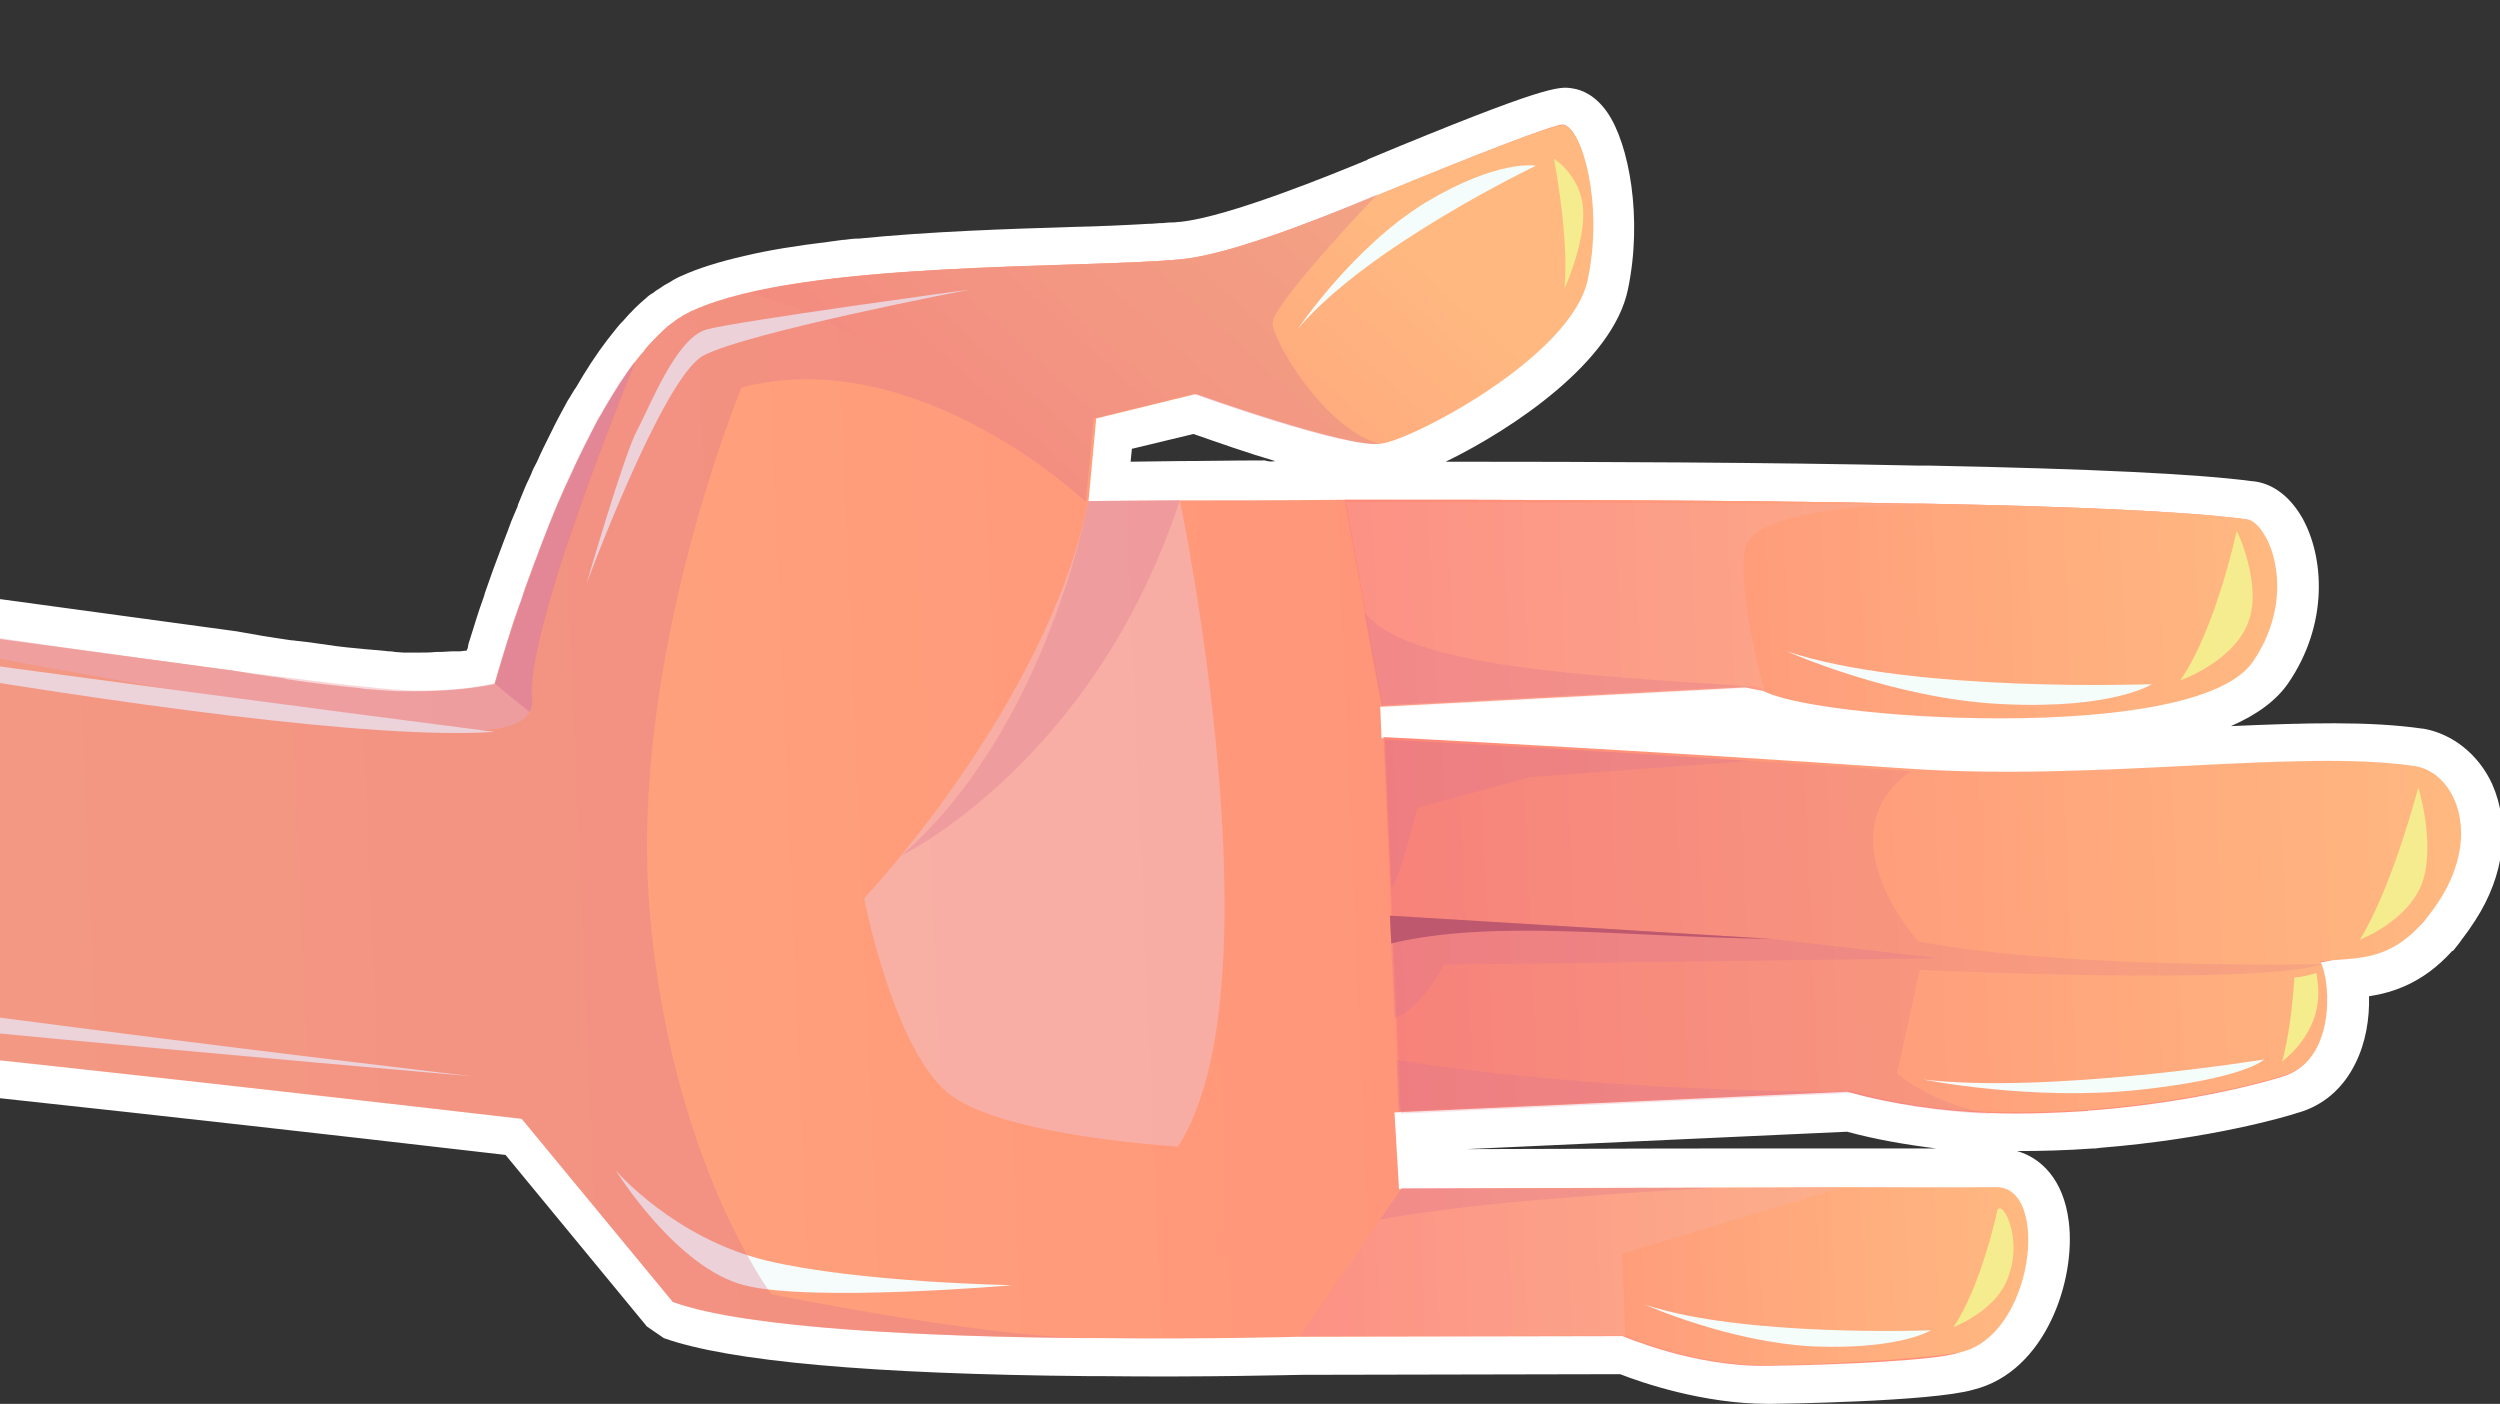 <svg width="130" height="73" viewBox="0 0 130 73" fill="none" xmlns="http://www.w3.org/2000/svg">
<rect x="0" y="0" width="130" height="73" fill="#333333" stroke="none"/>
<g clip-path="url(#clip0_1715_972)">
<path d="M-35.75 37.053C-35.008 32.392 -33.289 28.503 -30.76 26.759L-29.175 26.457L-29.007 26.491C-28.973 26.491 -28.973 26.491 -28.939 26.524L-28.804 26.558C-28.602 26.591 -28.332 26.658 -27.962 26.725C-27.894 26.725 -27.86 26.759 -27.793 26.759L-27.658 26.792C-27.557 26.826 -27.456 26.826 -27.321 26.859C-27.22 26.893 -27.119 26.893 -26.984 26.927L-25.669 27.195C-25.635 27.195 -25.568 27.228 -25.5 27.228L-25.062 27.329C-25.028 27.329 -24.994 27.329 -24.961 27.329L-24.792 27.362C-24.691 27.396 -24.556 27.396 -24.455 27.43L-24.421 27.43C-24.151 27.497 -23.882 27.53 -23.578 27.597L-21.286 28.033C-21.184 28.067 -21.05 28.067 -20.948 28.1L-20.881 28.1C-20.645 28.134 -20.409 28.201 -20.139 28.234L-19.566 28.335C-19.263 28.402 -18.925 28.436 -18.622 28.503L-18.453 28.536C-18.386 28.536 -18.352 28.57 -18.285 28.57L-18.218 28.57C-17.476 28.704 -16.734 28.838 -15.992 28.972C-15.554 29.039 -6.922 30.213 -0.011 31.152C8.385 32.292 12.06 32.795 12.296 32.828L13.442 33.029C13.779 33.096 14.117 33.13 14.488 33.197C14.723 33.231 14.926 33.264 15.162 33.298L15.195 33.298C15.297 33.298 15.398 33.331 15.499 33.331L16.072 33.398C16.544 33.465 17.05 33.532 17.488 33.599C17.691 33.633 17.859 33.633 18.061 33.666L19.107 33.767C19.241 33.767 19.41 33.801 19.545 33.801C19.781 33.834 19.983 33.834 20.186 33.868C20.287 33.868 20.388 33.868 20.523 33.901L20.995 33.935C21.062 33.935 21.13 33.935 21.197 33.935L21.265 33.935C21.332 33.935 21.366 33.935 21.467 33.935C21.534 33.935 21.635 33.935 21.736 33.935C22.04 33.935 22.377 33.935 22.681 33.901L22.883 33.901C23.119 33.901 23.355 33.868 23.591 33.868C23.625 33.868 23.692 33.868 23.726 33.868L23.894 33.868C24.029 33.868 24.13 33.834 24.265 33.834C24.299 33.767 24.299 33.734 24.333 33.666L24.333 33.633L24.366 33.465C24.535 32.962 24.704 32.359 24.94 31.655L25.176 30.984C25.176 30.95 25.209 30.883 25.209 30.85L25.648 29.609L26.187 28.167C26.322 27.832 26.457 27.463 26.592 27.094L26.861 26.457C26.895 26.39 26.929 26.323 26.929 26.256L27.3 25.351C27.367 25.183 27.435 25.049 27.502 24.915L27.637 24.613C27.704 24.412 27.805 24.244 27.907 24.043L27.94 23.976C28.143 23.506 28.379 23.037 28.615 22.567L28.648 22.5C28.952 21.863 29.255 21.327 29.525 20.824L29.592 20.723C29.694 20.555 29.795 20.388 29.896 20.22L29.93 20.186C30.469 19.248 31.042 18.376 31.582 17.672C31.75 17.47 31.919 17.236 32.087 17.035C32.189 16.9 32.29 16.8 32.391 16.699C32.795 16.23 33.2 15.827 33.605 15.492C33.706 15.391 33.841 15.291 33.976 15.224C34.077 15.123 34.212 15.056 34.313 14.989C34.414 14.922 34.549 14.821 34.684 14.754C34.819 14.687 34.92 14.62 35.021 14.553C35.156 14.486 35.257 14.419 35.425 14.352C36.302 13.95 37.381 13.614 38.696 13.312C39.943 13.011 41.427 12.776 43.079 12.575C43.315 12.541 43.585 12.508 43.821 12.474L43.888 12.474C44.124 12.441 44.394 12.407 44.596 12.407L44.664 12.407C48.339 12.038 52.419 11.904 55.723 11.803C57.206 11.77 58.622 11.703 59.769 11.636L59.836 11.636C60.005 11.636 60.173 11.602 60.308 11.602L60.409 11.602C60.544 11.602 60.679 11.569 60.848 11.569L60.949 11.569C61.117 11.569 61.252 11.535 61.387 11.535C63.916 11.267 69.31 9.054 71.097 8.316L71.131 8.283C80.471 4.393 81.077 4.493 81.752 4.594C82.257 4.661 82.966 4.963 83.573 5.835C84.719 7.478 85.427 11.367 84.651 15.056C83.876 18.812 78.684 22.299 75.177 24.009C82.999 24.009 91.934 24.043 99.655 24.21L100.262 24.21C108.759 24.378 114.254 24.646 117.053 25.015C118.098 25.082 119.042 25.753 119.716 26.927C120.863 28.972 121.099 32.459 118.975 35.544C118.368 36.416 117.39 37.154 116.008 37.758C119.851 37.59 123.223 37.489 125.988 37.892L126.021 37.892C127.539 38.16 128.887 39.233 129.595 40.775C130.539 42.921 130.236 45.503 128.719 47.851C128.483 48.22 128.247 48.555 128.011 48.857C127.876 49.058 127.707 49.259 127.572 49.427L127.505 49.46C126.021 51.103 124.471 51.606 123.189 51.807C123.223 52.948 123.021 54.222 122.481 55.295C121.841 56.603 120.795 57.508 119.447 57.877C118.941 58.045 115.03 59.218 109.197 59.688C109.13 59.688 109.028 59.721 108.961 59.721C108.927 59.721 108.86 59.721 108.826 59.721C107.444 59.822 106.129 59.855 104.881 59.855C106.095 60.191 107.309 61.297 107.579 63.544C107.949 66.528 106.398 71.323 102.622 72.262C100.464 72.899 92.238 73 92.136 73C92.069 73 92.002 73 91.934 73C88.562 73 85.359 71.893 84.247 71.457L67.726 71.491C67.321 71.491 62.769 71.625 57.172 71.558L57.105 71.558C57.038 71.558 56.97 71.558 56.903 71.558C56.802 71.558 56.667 71.558 56.566 71.558C45.304 71.457 37.887 70.787 34.515 69.58L33.638 68.976L26.288 60.056C21.13 59.453 -7.158 56.2 -15.082 55.63C-21.522 55.161 -27.422 54.624 -32.614 54.021L-34.3 52.679C-34.907 50.969 -35.345 49.192 -35.615 47.348L-35.615 37.053L-35.75 37.053ZM-30.996 50.164C-26.174 50.701 -20.746 51.17 -14.913 51.606C-6.147 52.243 26.086 55.965 27.435 56.133L28.75 56.871L36.235 65.958C39.37 66.897 46.518 67.467 56.431 67.534L56.464 67.534C56.532 67.534 56.633 67.534 56.7 67.534C56.835 67.534 56.937 67.534 57.071 67.534C62.803 67.601 67.422 67.467 67.456 67.467L84.449 67.434L85.258 67.601C85.292 67.601 88.63 69.043 91.9 68.976C96.216 68.909 100.464 68.641 101.206 68.406L101.442 68.339C102.015 68.205 102.555 67.568 102.959 66.629C103.431 65.455 103.465 64.282 103.33 63.745L101.847 63.745C100.06 63.745 97.936 63.745 95.677 63.745L95.643 63.745L90.451 63.745L89.102 63.745C80.841 63.779 72.851 63.779 72.851 63.779L70.828 61.901L70.592 57.91L72.513 55.764L72.682 55.764L72.817 55.865L96.182 54.792L96.823 54.859C98.711 55.395 100.802 55.731 102.993 55.831L102.993 55.731L103.061 55.731C103.162 55.731 103.297 55.731 103.398 55.764C103.431 55.764 103.499 55.764 103.533 55.764L103.533 55.798L103.566 55.798L103.566 55.731C105.05 55.798 106.635 55.764 108.388 55.63L108.455 55.63C108.421 55.63 108.388 55.63 108.388 55.63L108.489 55.63L108.523 55.63L108.759 57.642L108.624 56.368L108.523 55.63C108.59 55.63 108.657 55.63 108.725 55.597C114.356 55.161 118.064 53.954 118.098 53.954L118.199 53.92C118.3 53.886 118.503 53.853 118.705 53.451C119.11 52.612 119.008 51.271 118.84 50.835L120.087 48.119L120.121 48.119L120.189 48.287L120.391 47.918C120.762 47.884 121.133 47.851 121.47 47.817C122.717 47.717 123.459 47.683 124.437 46.61L124.504 46.543C124.504 46.543 124.538 46.509 124.538 46.476L124.639 46.308C124.808 46.074 124.976 45.839 125.145 45.571C126.257 43.793 125.887 42.62 125.718 42.284C125.549 41.949 125.347 41.748 125.179 41.714C122.279 41.312 118.334 41.48 113.782 41.714C109.264 41.949 104.106 42.217 99.048 41.848L99.015 41.848C85.191 40.876 71.873 40.205 71.738 40.205L69.816 38.294L69.749 36.651L71.671 34.572L71.772 34.572L71.907 34.672L90.788 33.7L91.293 33.734C91.293 33.734 91.631 33.801 92.17 33.901L92.002 34.605L92.71 34.069C93.519 34.471 98.408 35.276 104.443 35.242C112.097 35.175 115.03 33.868 115.502 33.163C116.783 31.252 116.446 29.475 116.109 28.838C113.412 28.503 108.017 28.268 100.094 28.1L99.487 28.1C90.046 27.899 78.751 27.899 69.951 27.899L69.917 27.899C68.468 27.899 67.119 27.899 65.838 27.933C64.152 27.933 62.635 27.933 61.353 27.966L56.633 28L56.633 26.189L54.61 25.82L55.015 21.494L56.532 19.717L61.724 18.443L62.904 18.51C66.276 19.717 70.524 20.991 71.569 20.991C71.569 20.991 71.569 20.991 71.603 20.991C73.323 20.656 80.066 16.733 80.639 14.084C81.111 11.904 80.841 9.859 80.504 8.752C79.392 9.121 77.133 9.993 72.648 11.87L72.615 11.904C67.254 14.117 63.882 15.19 61.724 15.425C61.556 15.425 61.387 15.458 61.185 15.458L61.05 15.458C60.915 15.458 60.746 15.492 60.578 15.492L60.443 15.492C60.274 15.492 60.106 15.525 59.937 15.525L59.836 15.525C58.622 15.593 57.206 15.626 55.689 15.693C52.317 15.794 48.474 15.928 44.9 16.263L44.866 16.263C44.63 16.297 44.394 16.297 44.158 16.33L44.09 16.33C43.855 16.364 43.618 16.397 43.383 16.397C41.865 16.565 40.55 16.8 39.438 17.068C38.426 17.303 37.583 17.571 36.943 17.839C36.909 17.873 36.875 17.873 36.842 17.906L36.774 17.94C36.707 17.973 36.673 18.007 36.639 18.007C36.572 18.04 36.538 18.074 36.471 18.108L36.403 18.141C36.369 18.175 36.302 18.208 36.268 18.242L36.201 18.275C36.167 18.309 36.1 18.342 36.032 18.409C35.763 18.61 35.526 18.879 35.223 19.214C35.156 19.281 35.088 19.348 35.054 19.415L35.021 19.449C34.886 19.616 34.751 19.751 34.616 19.952C34.144 20.555 33.706 21.259 33.2 22.098L33.166 22.131C33.065 22.265 32.998 22.433 32.897 22.601L32.863 22.668C32.627 23.137 32.357 23.607 32.087 24.177L32.054 24.244C31.851 24.68 31.649 25.116 31.447 25.518L31.447 25.552L31.447 25.585C31.379 25.753 31.278 25.921 31.211 26.122L31.11 26.39C31.042 26.524 30.975 26.658 30.941 26.826L30.907 26.893C30.84 27.027 30.806 27.128 30.773 27.228L30.604 27.664C30.57 27.731 30.537 27.832 30.503 27.899L30.3 28.436C30.166 28.771 30.031 29.106 29.93 29.441L29.694 30.078C29.66 30.146 29.66 30.213 29.626 30.28L28.75 32.761C28.547 33.432 28.345 34.002 28.21 34.471L28.143 34.639C27.974 35.175 27.873 35.544 27.805 35.779L27.772 35.913L26.221 37.389C26.018 37.422 25.816 37.456 25.614 37.489L25.412 37.523C25.277 37.556 25.142 37.556 24.973 37.59C24.737 37.623 24.501 37.657 24.265 37.657L24.164 37.657C24.063 37.657 23.995 37.69 23.894 37.69C23.591 37.724 23.321 37.724 23.018 37.758L22.95 37.758C22.883 37.758 22.849 37.758 22.782 37.758C22.411 37.758 22.04 37.791 21.703 37.791C21.602 37.791 21.467 37.791 21.399 37.791C21.298 37.791 21.163 37.791 21.062 37.791C20.961 37.791 20.826 37.791 20.725 37.791C20.658 37.791 20.624 37.791 20.556 37.791L20.219 37.758C20.118 37.758 19.983 37.758 19.848 37.724C19.612 37.69 19.376 37.69 19.14 37.657C18.972 37.657 18.837 37.623 18.668 37.623L18.028 37.556C17.893 37.556 17.724 37.523 17.589 37.489L17.825 35.477L17.556 37.456C17.353 37.422 17.151 37.422 16.983 37.389C16.511 37.322 16.005 37.255 15.499 37.187L14.926 37.12C14.825 37.12 14.69 37.087 14.589 37.053C14.353 37.02 14.117 36.986 13.881 36.953C13.51 36.886 13.172 36.852 12.802 36.785L11.723 36.617L11.622 36.617C11.116 36.55 5.182 35.745 -0.584 34.974C-12.25 33.398 -16.43 32.828 -16.7 32.795C-17.476 32.661 -18.218 32.526 -18.959 32.392C-19.06 32.392 -19.128 32.359 -19.229 32.359L-19.364 32.325C-19.701 32.258 -20.004 32.191 -20.342 32.158L-20.915 32.057C-21.184 32.023 -21.421 31.956 -21.657 31.923C-21.791 31.889 -21.926 31.889 -22.095 31.856L-23.578 31.587C-23.646 31.587 -23.68 31.554 -23.747 31.554L-24.354 31.42C-24.657 31.353 -24.927 31.319 -25.197 31.252C-25.332 31.219 -25.433 31.219 -25.568 31.185L-25.837 31.118L-25.905 31.118C-26.006 31.084 -26.107 31.084 -26.208 31.051L-26.411 31.017L-26.377 31.017L-26.411 31.017C-26.478 31.017 -26.512 30.984 -26.579 30.984L-27.726 30.749C-27.86 30.716 -27.995 30.682 -28.13 30.682C-28.231 30.649 -28.332 30.649 -28.4 30.615L-28.67 30.548L-28.636 30.548L-28.737 30.548C-28.838 30.515 -28.939 30.515 -29.007 30.481C-31.603 33.398 -33.289 42.351 -30.996 50.164ZM100.7 59.721C99.082 59.52 97.531 59.252 96.048 58.849L76.256 59.755C79.358 59.755 84.179 59.721 89.102 59.721L95.677 59.721L95.71 59.721C97.531 59.721 99.217 59.721 100.7 59.721ZM66.31 23.976C64.826 23.54 63.309 23.003 62.061 22.567L58.858 23.338L58.791 24.009L61.286 23.976C62.567 23.976 64.084 23.942 65.77 23.942C65.972 24.009 66.141 24.009 66.31 23.976Z" fill="white"/>
<path d="M116.581 28.972L116.851 28.972C116.749 29.006 116.648 29.006 116.581 28.972Z" fill="white"/>
<path d="M71.772 10.093C67.861 11.703 63.781 13.245 61.455 13.48C56.161 13.983 41.764 13.547 36.066 16.129C35.965 16.163 35.897 16.196 35.796 16.263C35.695 16.297 35.628 16.364 35.526 16.397C35.459 16.464 35.358 16.498 35.257 16.565C35.156 16.632 35.088 16.699 34.987 16.766C34.886 16.833 34.819 16.9 34.717 16.967C34.38 17.269 34.043 17.605 33.706 17.973C33.605 18.074 33.537 18.175 33.47 18.275C33.301 18.443 33.166 18.644 32.998 18.845C32.728 19.18 32.492 19.549 32.222 19.952C32.087 20.153 31.986 20.354 31.851 20.555C31.717 20.79 31.582 20.991 31.447 21.226C31.346 21.427 31.244 21.595 31.11 21.796C31.009 21.997 30.874 22.232 30.773 22.467C30.705 22.567 30.671 22.701 30.604 22.802C30.537 22.903 30.503 23.037 30.435 23.137C30.368 23.238 30.334 23.372 30.267 23.473C30.031 23.942 29.828 24.378 29.626 24.848C29.559 24.948 29.525 25.082 29.458 25.183C29.39 25.283 29.356 25.418 29.289 25.552C29.188 25.786 29.087 26.021 28.985 26.222C28.952 26.323 28.884 26.457 28.851 26.558C28.817 26.658 28.75 26.792 28.716 26.893C28.682 26.994 28.615 27.128 28.581 27.228C28.514 27.362 28.48 27.497 28.412 27.664C28.244 28.1 28.075 28.503 27.94 28.905C27.873 29.106 27.772 29.307 27.704 29.509C27.671 29.576 27.671 29.643 27.637 29.71C27.569 29.877 27.502 30.079 27.435 30.246C27.333 30.515 27.232 30.783 27.165 31.051C27.131 31.185 27.097 31.286 27.03 31.42C26.996 31.487 26.996 31.52 26.962 31.587C26.895 31.822 26.794 32.057 26.727 32.258C26.255 33.734 25.917 34.874 25.782 35.343C25.782 35.377 25.749 35.41 25.749 35.41C25.715 35.511 25.715 35.578 25.715 35.578C24.366 35.846 22.984 35.947 21.602 35.947C21.5 35.947 21.433 35.947 21.332 35.947C21.231 35.947 21.13 35.947 21.029 35.947C20.927 35.947 20.826 35.947 20.725 35.947C20.523 35.947 20.32 35.913 20.084 35.913C19.815 35.88 19.511 35.88 19.241 35.846C19.073 35.846 18.871 35.813 18.668 35.779C18.365 35.745 18.028 35.712 17.691 35.678C17.387 35.645 17.117 35.611 16.814 35.578C16.274 35.511 15.701 35.444 15.094 35.343C14.993 35.343 14.858 35.31 14.757 35.276C14.521 35.242 14.285 35.209 14.049 35.175C13.678 35.108 13.307 35.075 12.937 35.008C12.599 34.941 12.262 34.907 11.925 34.84C11.891 34.84 11.858 34.84 11.858 34.84C11.386 34.773 -15.959 31.084 -16.43 30.984C-17.206 30.85 -17.948 30.716 -18.689 30.581C-18.824 30.548 -18.925 30.548 -19.06 30.515C-19.398 30.447 -19.701 30.38 -20.038 30.347C-20.207 30.313 -20.375 30.28 -20.51 30.246C-20.78 30.179 -21.083 30.146 -21.353 30.079C-21.488 30.045 -21.623 30.045 -21.758 30.012C-21.859 29.978 -21.96 29.978 -22.061 29.944C-22.466 29.877 -22.904 29.777 -23.309 29.71C-23.342 29.71 -23.376 29.71 -23.41 29.676C-23.612 29.643 -23.781 29.609 -23.983 29.576C-24.32 29.509 -24.624 29.441 -24.927 29.374C-25.129 29.341 -25.298 29.307 -25.466 29.274C-25.5 29.274 -25.5 29.274 -25.534 29.274C-25.669 29.24 -25.77 29.24 -25.905 29.207C-25.939 29.207 -25.972 29.207 -26.04 29.173C-26.073 29.173 -26.107 29.14 -26.141 29.14C-26.175 29.14 -26.208 29.14 -26.208 29.14C-26.242 29.14 -26.242 29.14 -26.276 29.14C-26.714 29.039 -27.119 28.972 -27.456 28.905C-27.591 28.871 -27.692 28.871 -27.827 28.838C-27.995 28.804 -28.164 28.771 -28.299 28.737C-28.332 28.737 -28.366 28.704 -28.434 28.704C-28.906 28.603 -29.276 28.536 -29.479 28.503C-29.512 28.503 -29.546 28.503 -29.546 28.469C-29.647 28.436 -29.681 28.436 -29.681 28.436C-33.929 31.353 -35.716 43.324 -32.614 52.042C-26.647 52.713 -20.51 53.249 -15.149 53.652C-6.316 54.289 27.131 58.179 27.131 58.179L34.987 67.702C38.864 69.11 48.575 69.513 56.363 69.58C56.566 69.58 56.768 69.58 56.97 69.58C62.837 69.647 67.456 69.513 67.456 69.513L84.382 69.479C84.382 69.479 88.091 71.089 91.867 71.022C95.643 70.988 100.802 70.72 101.813 70.351C104.072 69.546 105.05 61.834 103.667 61.767C101.577 61.767 98.711 61.767 95.576 61.767C85.629 61.8 72.749 61.834 72.749 61.834L72.513 57.843L72.581 57.843L96.047 56.77C98.475 57.441 100.97 57.776 103.398 57.877C103.398 57.877 103.398 57.877 103.431 57.877C105.151 57.944 106.871 57.877 108.455 57.776C108.523 57.776 108.556 57.776 108.624 57.743C108.657 57.743 108.691 57.743 108.759 57.743C114.726 57.273 118.638 55.999 118.638 55.999C121.267 55.295 121.166 51.271 120.559 50.064C122.549 49.796 125.887 48.085 125.887 48.085C127.438 46.476 127.1 41.614 125.044 41.278C118.874 40.373 109.13 40.742 99.149 40.038C85.123 39.065 71.839 38.395 71.839 38.395L71.772 36.752L90.754 35.745C90.754 35.745 91.058 35.813 91.597 35.913C93.822 36.349 99.925 37.489 102.521 37.02C105.724 36.416 115.266 34.773 116.716 34.069C118.874 33.063 117.828 26.96 116.682 26.994C113.715 26.591 107.41 26.323 100.026 26.189C100.026 26.189 99.925 26.189 99.723 26.189C99.655 26.189 99.554 26.189 99.453 26.189C89.877 25.988 78.481 25.988 69.85 25.988C66.512 26.021 63.579 26.021 61.32 26.021L56.566 26.055L56.97 21.729L62.163 20.455C62.163 20.455 70.086 23.305 71.805 23.037C73.559 22.768 81.684 18.476 82.527 14.52C83.37 10.563 82.224 6.606 81.28 6.472C80.774 6.472 76.728 8.048 71.772 10.093Z" fill="url(#paint0_linear_1715_972)"/>
<path d="M71.772 10.093C67.861 11.703 63.781 13.245 61.454 13.48C56.903 13.916 45.641 13.648 38.966 15.224C46.889 17.303 56.599 26.088 56.599 26.088L57.004 21.762L62.196 20.488C62.196 20.488 70.12 23.338 71.839 23.07C73.592 22.802 81.718 18.51 82.561 14.553C83.404 10.596 82.257 6.639 81.313 6.505C80.774 6.472 76.728 8.048 71.772 10.093Z" fill="url(#paint1_linear_1715_972)"/>
<path d="M72.884 61.8L67.591 69.479L84.516 69.446C84.516 69.446 88.225 71.055 92.002 70.988C95.778 70.954 100.903 70.552 101.948 70.317C105.758 69.446 106.635 61.7 103.802 61.733C101.712 61.767 98.846 61.733 95.71 61.733C85.764 61.767 72.884 61.8 72.884 61.8Z" fill="url(#paint2_linear_1715_972)"/>
<path d="M103.533 57.81C105.252 57.877 106.972 57.81 108.556 57.709C108.624 57.709 108.657 57.709 108.725 57.676C108.759 57.676 108.792 57.676 108.86 57.676C114.828 57.206 118.739 55.932 118.739 55.932C121.369 55.228 121.267 51.204 120.661 49.997C122.65 49.728 124.673 50.231 126.898 46.744C129.056 43.324 127.64 40.172 125.583 39.837C119.413 38.931 109.231 40.641 99.251 39.971C85.225 38.998 71.94 38.328 71.94 38.328L72.783 57.776L96.25 56.703C98.61 57.407 101.105 57.743 103.533 57.81Z" fill="url(#paint3_linear_1715_972)"/>
<path d="M91.631 35.88C93.89 37.389 114.153 38.797 117.154 34.404C119.649 30.749 117.862 26.96 116.749 26.994C113.782 26.591 107.477 26.323 100.093 26.189C100.093 26.189 99.992 26.189 99.79 26.189C99.723 26.189 99.621 26.189 99.52 26.189L99.453 26.189C89.877 25.988 78.515 25.988 69.917 25.988L71.873 36.684L90.855 35.678C90.822 35.712 91.192 35.578 91.631 35.88Z" fill="url(#paint4_linear_1715_972)"/>
<path opacity="0.6" fill-rule="evenodd" clip-rule="evenodd" d="M44.933 46.711C44.933 46.711 54.408 36.718 56.599 26.055L61.353 26.021C61.353 26.021 66.647 51.304 61.252 59.621C61.252 59.621 52.486 59.118 49.519 57.005C46.518 54.892 44.933 46.711 44.933 46.711Z" fill="#F3BAC0"/>
<path opacity="0.2" fill-rule="evenodd" clip-rule="evenodd" d="M69.985 26.088L71.637 35.209L71.94 36.785L87.349 35.98L90.923 35.779C90.923 35.779 91.226 35.846 91.766 35.947C91.664 35.578 90.383 31.084 90.72 28.637C90.99 26.524 97.464 26.256 99.588 26.222L69.985 26.088Z" fill="#F3BAC0"/>
<path opacity="0.2" fill-rule="evenodd" clip-rule="evenodd" d="M72.008 38.462L72.851 57.91L95.508 56.871L96.317 56.837C98.745 57.508 101.24 57.843 103.667 57.944C102.015 57.676 100.228 57.072 98.644 55.831L99.824 50.433C99.824 50.433 117.356 51.271 120.795 50.131C120.795 50.131 107.545 50.433 99.756 48.957C99.756 48.957 94.733 43.424 99.352 40.105C96.52 39.904 93.687 39.736 90.99 39.568C80.437 38.864 72.008 38.462 72.008 38.462Z" fill="#D87290"/>
<path opacity="0.6" fill-rule="evenodd" clip-rule="evenodd" d="M108.86 57.676C108.759 57.709 108.691 57.709 108.59 57.709C108.826 57.676 108.961 57.642 109.028 57.609L108.86 57.676Z" fill="url(#paint5_linear_1715_972)"/>
<path opacity="0.2" fill-rule="evenodd" clip-rule="evenodd" d="M72.884 61.8L71.772 63.41L67.591 69.479L84.516 69.446L84.348 65.187L95.71 61.767C93.62 61.767 91.361 61.767 89.136 61.767C80.875 61.767 72.884 61.8 72.884 61.8Z" fill="#F3BAC0"/>
<path opacity="0.3" fill-rule="evenodd" clip-rule="evenodd" d="M56.599 26.055C56.599 26.055 54.475 37.892 46.855 44.498C46.855 44.498 56.869 39.669 61.353 26.021L56.599 26.055Z" fill="#D87290"/>
<path opacity="0.6" d="M21.635 35.913C17.589 35.947 -20.207 30.28 -25.939 29.14C-23.713 29.676 18.972 38.395 25.176 37.959C26.389 37.892 27.232 37.59 27.536 37.02C27.671 36.819 27.704 36.55 27.671 36.282C27.367 33.633 30.368 25.351 32.998 18.812C28.783 24.345 25.715 35.544 25.715 35.544C25.648 35.544 25.547 35.578 25.479 35.578C24.232 35.846 22.95 35.913 21.635 35.913Z" fill="#F3BAC0"/>
<path opacity="0.5" d="M33.032 18.812C28.817 24.345 25.749 35.544 25.749 35.544C25.681 35.544 27.536 37.02 27.536 37.02C27.671 36.819 27.704 36.55 27.671 36.282C27.401 33.666 30.402 25.351 33.032 18.812Z" fill="#D87290"/>
<path opacity="0.97" d="M30.503 30.347C30.503 30.347 32.458 23.607 33.133 22.366C33.807 21.125 35.156 17.571 36.74 17.135C38.325 16.699 50.429 15.056 50.429 15.056C50.429 15.056 38.73 17.303 36.538 18.51C34.414 19.751 30.503 30.347 30.503 30.347Z" fill="#F5FFFF"/>
<path opacity="0.97" d="M-30.76 43.357C-30.76 43.357 -29.883 49.058 -28.939 50.265C-28.029 51.472 24.535 55.965 24.535 55.965C24.535 55.965 -25.972 50.064 -27.793 48.287C-29.58 46.543 -30.76 43.357 -30.76 43.357Z" fill="#F5FFFF"/>
<path opacity="0.97" d="M52.654 66.83C52.654 66.83 42.202 67.735 38.696 66.83C35.156 65.925 32.02 60.861 32.02 60.861C32.02 60.861 35.021 64.382 39.876 65.556C44.697 66.696 52.654 66.83 52.654 66.83Z" fill="#F5FFFF"/>
<path opacity="0.97" d="M116.311 27.597C116.311 27.597 115.232 32.694 113.378 35.377C113.378 35.377 116.075 34.438 116.884 32.426C117.693 30.447 116.311 27.597 116.311 27.597Z" fill="#F5EE8F"/>
<path opacity="0.97" d="M111.894 35.578C111.894 35.578 99.419 36.047 92.912 33.868C92.912 33.868 98.543 36.383 104.207 36.617C109.871 36.886 111.894 35.578 111.894 35.578Z" fill="#F5FFFF"/>
<path opacity="0.97" d="M103.87 62.907C103.87 62.907 103.027 66.897 101.577 69.01C101.577 69.01 103.6 68.238 104.308 66.696C105.286 64.583 104.173 62.404 103.87 62.907Z" fill="#F5EE8F"/>
<path opacity="0.97" d="M100.397 69.177C100.397 69.177 90.619 69.546 85.528 67.836C85.528 67.836 89.945 69.814 94.362 70.016C98.812 70.183 100.397 69.177 100.397 69.177Z" fill="#F5FFFF"/>
<path opacity="0.97" d="M125.752 40.943C125.752 40.943 124.403 46.141 122.717 48.857C122.717 48.857 125.212 47.918 125.954 45.906C126.662 43.894 125.752 40.943 125.752 40.943Z" fill="#F5EE8F"/>
<path opacity="0.97" d="M120.458 50.6C120.526 51.103 120.593 51.573 120.526 52.042C120.357 53.987 118.671 55.194 118.671 55.194C119.008 53.987 119.211 52.31 119.312 50.835C119.716 50.802 120.087 50.701 120.458 50.6Z" fill="#F5EE8F"/>
<path opacity="0.97" d="M117.727 55.094C117.727 55.094 106.5 56.904 99.992 56.133C99.992 56.133 105.657 57.273 111.254 56.67C116.817 56.066 117.727 55.094 117.727 55.094Z" fill="#F5FFFF"/>
<path opacity="0.97" d="M80.808 8.249C80.808 8.249 81.617 12.441 81.347 15.023C81.347 15.023 82.426 12.675 82.325 10.898C82.224 9.154 80.808 8.249 80.808 8.249Z" fill="#F5EE8F"/>
<path opacity="0.97" d="M79.864 8.618C79.864 8.618 71.097 12.809 67.49 17.102C67.49 17.102 70.356 12.843 74.132 10.529C77.942 8.249 79.864 8.618 79.864 8.618Z" fill="#F5FFFF"/>
<path opacity="0.97" d="M25.715 38.059C25.715 38.059 -22.331 31.889 -28.467 30.347C-28.433 30.347 13.071 38.898 25.715 38.059Z" fill="#F5FFFF"/>
<path fill-rule="evenodd" clip-rule="evenodd" d="M92.136 48.823L72.277 47.616L72.345 49.058C77.706 47.784 84.449 48.723 92.136 48.823Z" fill="#B24D61"/>
<path opacity="0.3" fill-rule="evenodd" clip-rule="evenodd" d="M92.136 48.823L72.277 47.616L72.513 52.914C73.727 52.646 75.11 50.164 75.11 50.164L100.802 49.829L92.136 48.823Z" fill="#D87290"/>
<path opacity="0.3" fill-rule="evenodd" clip-rule="evenodd" d="M70.929 31.822L71.536 35.108L71.839 36.684L90.822 35.679C82.19 35.108 73.154 34.673 70.929 31.822Z" fill="#D87290"/>
<path opacity="0.3" fill-rule="evenodd" clip-rule="evenodd" d="M89.136 61.767C80.875 61.8 72.884 61.8 72.884 61.8L71.772 63.41C76.256 62.605 82.46 62.136 89.136 61.767Z" fill="#D87290"/>
<path opacity="0.3" fill-rule="evenodd" clip-rule="evenodd" d="M72.615 55.127L72.716 57.81L95.373 56.77C87.214 56.703 79.594 56.2 72.615 55.127Z" fill="#D87290"/>
<path opacity="0.31" fill-rule="evenodd" clip-rule="evenodd" d="M61.455 13.48C56.161 13.983 41.764 13.547 36.066 16.129C35.965 16.163 35.897 16.196 35.796 16.263C35.695 16.297 35.628 16.364 35.526 16.397C35.459 16.464 35.358 16.498 35.257 16.565C35.156 16.632 35.088 16.699 34.987 16.766C34.886 16.833 34.819 16.9 34.717 16.967C34.38 17.269 34.043 17.605 33.706 17.973C33.605 18.074 33.537 18.175 33.47 18.275C33.301 18.443 33.166 18.644 32.998 18.845C32.728 19.18 32.492 19.549 32.222 19.952C32.087 20.153 31.986 20.354 31.852 20.555C31.717 20.79 31.582 20.991 31.447 21.226C31.346 21.427 31.245 21.595 31.11 21.796C31.009 21.997 30.874 22.232 30.773 22.467C30.705 22.567 30.671 22.701 30.604 22.802C30.537 22.903 30.503 23.037 30.435 23.137C30.368 23.238 30.334 23.372 30.267 23.473C30.031 23.942 29.828 24.378 29.626 24.848C29.559 24.948 29.525 25.082 29.458 25.183C29.39 25.283 29.356 25.418 29.289 25.552C29.188 25.786 29.087 26.021 28.986 26.222C28.952 26.323 28.884 26.457 28.851 26.558C28.817 26.658 28.75 26.792 28.716 26.893C28.682 26.994 28.615 27.128 28.581 27.228C28.514 27.362 28.48 27.497 28.412 27.664C28.244 28.1 28.075 28.503 27.94 28.905C27.873 29.106 27.772 29.307 27.704 29.509C27.671 29.576 27.671 29.643 27.637 29.71C27.57 29.877 27.502 30.079 27.435 30.246C27.333 30.515 27.232 30.783 27.165 31.051C27.131 31.185 27.097 31.286 27.03 31.42C26.996 31.487 26.996 31.52 26.963 31.587C26.895 31.822 26.794 32.057 26.727 32.258C26.255 33.734 25.917 34.874 25.782 35.343C25.782 35.377 25.749 35.41 25.749 35.41C25.715 35.511 25.715 35.578 25.715 35.578C24.366 35.846 22.984 35.947 21.602 35.947C21.5 35.947 21.433 35.947 21.332 35.947C21.231 35.947 21.13 35.947 21.029 35.947C20.927 35.947 20.826 35.947 20.725 35.947C20.523 35.947 20.32 35.913 20.084 35.913C19.815 35.88 19.511 35.88 19.241 35.846C19.073 35.846 18.871 35.813 18.668 35.779C18.365 35.745 18.028 35.712 17.691 35.678C17.387 35.645 17.117 35.611 16.814 35.578C16.274 35.511 15.701 35.444 15.094 35.343C14.993 35.343 14.858 35.31 14.757 35.276C14.521 35.242 14.285 35.209 14.049 35.175C13.678 35.108 13.307 35.075 12.937 35.008C12.599 34.941 12.262 34.907 11.925 34.84C11.891 34.84 11.858 34.84 11.858 34.84C11.386 34.773 -15.958 31.084 -16.43 30.984C-17.206 30.85 -17.948 30.716 -18.689 30.581C-18.824 30.548 -18.925 30.548 -19.06 30.515C-19.398 30.447 -19.701 30.38 -20.038 30.347C-20.207 30.313 -20.375 30.28 -20.51 30.246C-20.78 30.179 -21.083 30.146 -21.353 30.079C-21.488 30.045 -21.623 30.045 -21.758 30.012C-21.859 29.978 -21.96 29.978 -22.061 29.944C-22.466 29.877 -22.904 29.777 -23.309 29.71C-23.342 29.71 -23.376 29.71 -23.41 29.676C-23.612 29.643 -23.781 29.609 -23.983 29.576C-24.32 29.509 -24.624 29.441 -24.927 29.374C-25.129 29.341 -25.298 29.307 -25.466 29.274C-25.5 29.274 -25.5 29.274 -25.534 29.274C-25.669 29.24 -25.77 29.24 -25.905 29.207C-25.939 29.207 -25.972 29.207 -26.04 29.173C-26.073 29.173 -26.107 29.14 -26.141 29.14C-26.174 29.14 -26.208 29.14 -26.208 29.14C-26.242 29.14 -26.242 29.14 -26.276 29.14C-26.714 29.039 -27.119 28.972 -27.456 28.905C-27.591 28.871 -27.692 28.871 -27.827 28.838C-27.995 28.804 -28.164 28.771 -28.299 28.737C-28.332 28.737 -28.366 28.704 -28.433 28.704C-28.906 28.603 -29.276 28.536 -29.479 28.503C-29.512 28.503 -29.546 28.503 -29.546 28.469C-29.647 28.436 -29.681 28.436 -29.681 28.436C-33.929 31.353 -35.716 43.324 -32.614 52.042C-26.647 52.713 -20.51 53.249 -15.149 53.652C-6.316 54.289 27.131 58.179 27.131 58.179L34.987 67.702C38.864 69.11 48.575 69.513 56.363 69.58C50.699 69.446 40.112 67.299 40.112 67.299C40.112 67.299 34.819 60.258 33.773 47.214C32.728 34.169 38.561 20.153 38.561 20.153C47.664 17.772 56.465 26.088 56.465 26.088L56.869 21.762L62.061 20.488C62.061 20.488 69.985 23.338 71.704 23.07C68.872 22.265 66.209 17.772 66.175 16.8C66.175 15.827 71.3 10.429 71.637 10.093C67.861 11.703 63.781 13.245 61.455 13.48Z" fill="#D87290"/>
<path opacity="0.3" fill-rule="evenodd" clip-rule="evenodd" d="M72.008 38.462L72.345 46.141C72.749 45.872 73.694 42.016 73.694 42.016L79.56 40.407L91.024 39.568C80.437 38.864 72.008 38.462 72.008 38.462Z" fill="#D87290"/>
</g>
<defs>
<linearGradient id="paint0_linear_1715_972" x1="-54.96" y1="44.735" x2="126.606" y2="37.024" gradientUnits="userSpaceOnUse">
<stop offset="0.016" stop-color="#FFB880"/>
<stop offset="1" stop-color="#FF8777"/>
</linearGradient>
<linearGradient id="paint1_linear_1715_972" x1="42.208" y1="35.477" x2="67.953" y2="7.309" gradientUnits="userSpaceOnUse">
<stop stop-color="#FF8777"/>
<stop offset="0.984" stop-color="#FFB880"/>
</linearGradient>
<linearGradient id="paint2_linear_1715_972" x1="67.471" y1="67.037" x2="105.539" y2="65.42" gradientUnits="userSpaceOnUse">
<stop stop-color="#FF8777"/>
<stop offset="0.984" stop-color="#FFB880"/>
</linearGradient>
<linearGradient id="paint3_linear_1715_972" x1="72.331" y1="48.793" x2="128.104" y2="46.425" gradientUnits="userSpaceOnUse">
<stop stop-color="#FF8777"/>
<stop offset="0.984" stop-color="#FFB880"/>
</linearGradient>
<linearGradient id="paint4_linear_1715_972" x1="70.148" y1="32.407" x2="118.429" y2="30.357" gradientUnits="userSpaceOnUse">
<stop stop-color="#FF8777"/>
<stop offset="0.984" stop-color="#FFB880"/>
</linearGradient>
<linearGradient id="paint5_linear_1715_972" x1="108.591" y1="57.677" x2="109.042" y2="57.658" gradientUnits="userSpaceOnUse">
<stop stop-color="#FFEADB"/>
<stop offset="0.994" stop-color="#B060F4"/>
</linearGradient>
<clipPath id="clip0_1715_972">
<rect width="130" height="73" fill="white" transform="matrix(-1 8.74228e-08 8.74228e-08 1 130 0)"/>
</clipPath>
</defs>
</svg>
